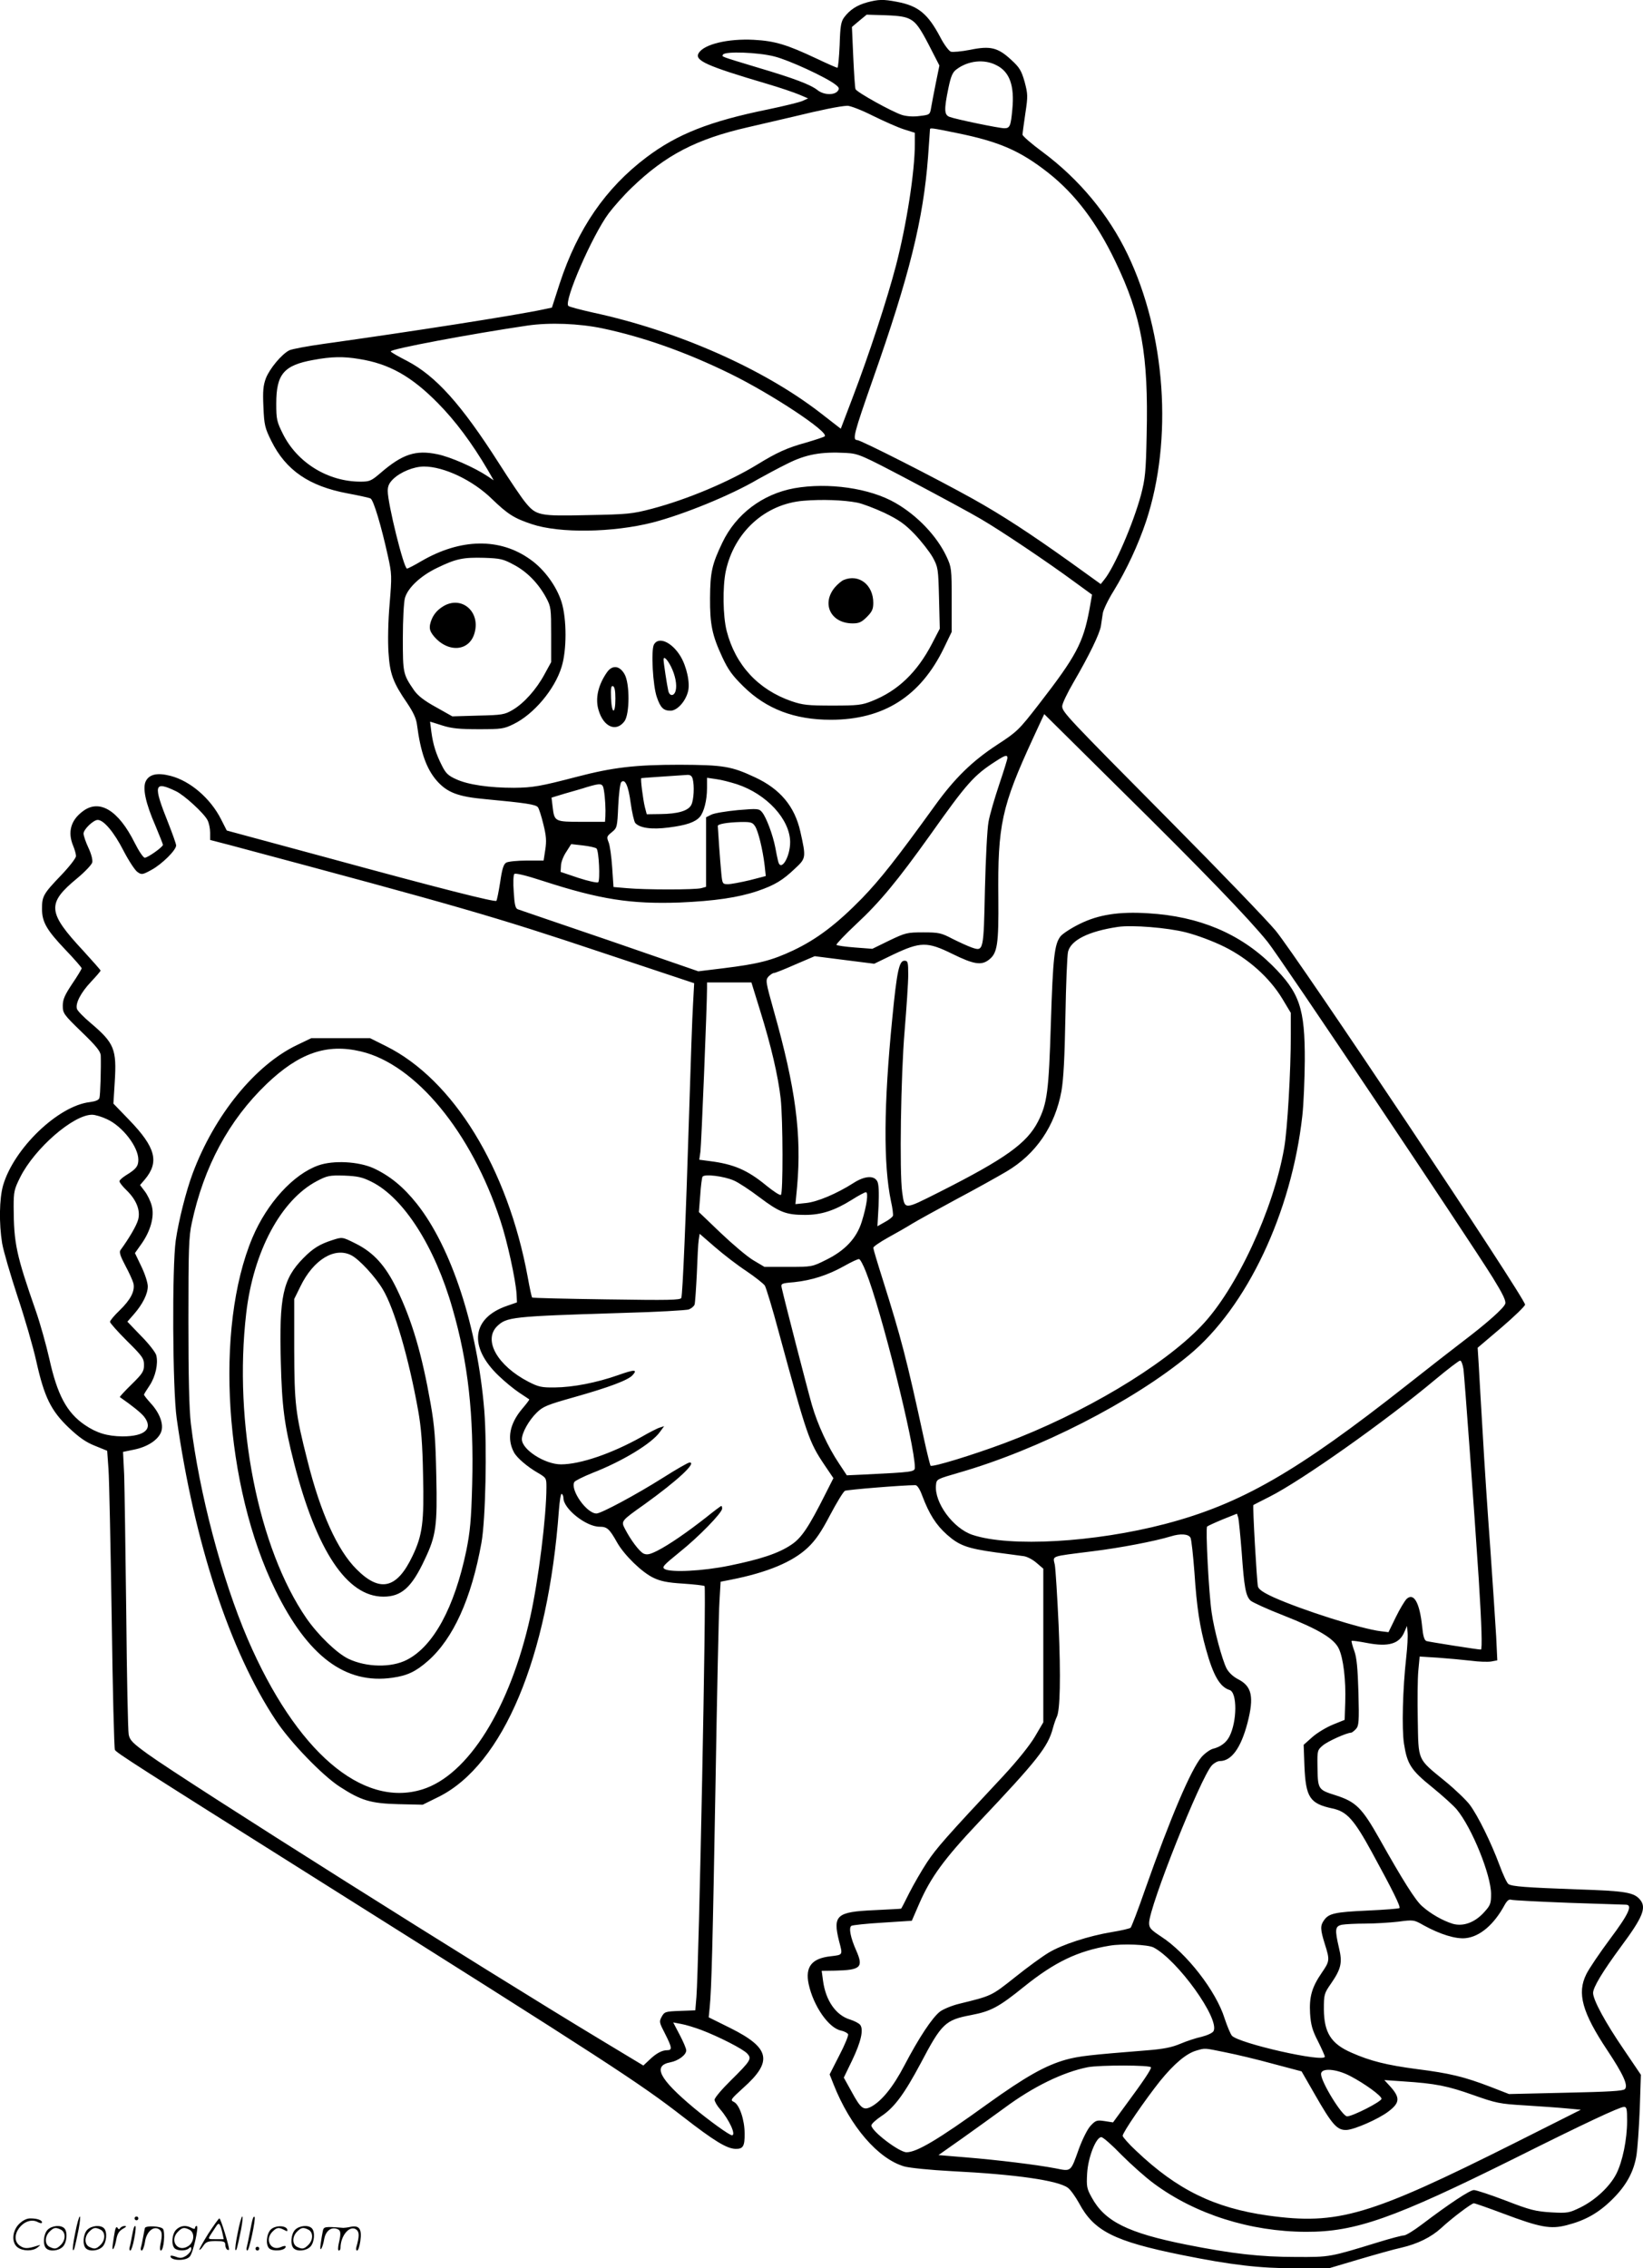 <svg version="1.0" xmlns="http://www.w3.org/2000/svg"
  viewBox="0 0 869.641 1200.263"
 preserveAspectRatio="xMidYMid meet">
<g transform="translate(-0.773,1200.866) scale(0.1,-0.1)"
fill="#000000" stroke="none">
<path d="M4597 11996 c-54 -15 -91 -39 -121 -79 -17 -23 -21 -47 -24 -147 -3
-66 -8 -120 -12 -120 -4 0 -54 22 -111 49 -157 74 -220 93 -332 99 -136 7
-262 -23 -291 -70 -24 -39 40 -68 362 -163 68 -20 144 -46 170 -57 l47 -20
-31 -14 c-17 -7 -98 -27 -180 -44 -310 -63 -482 -131 -645 -254 -216 -163
-364 -378 -459 -668 l-41 -127 -47 -10 c-145 -31 -702 -118 -1162 -182 -85
-12 -166 -27 -181 -34 -41 -21 -104 -97 -124 -148 -14 -38 -17 -67 -13 -152 4
-96 8 -111 42 -180 77 -155 200 -239 403 -277 59 -11 114 -23 122 -27 16 -8
57 -146 92 -305 21 -95 21 -106 9 -253 -8 -90 -10 -197 -6 -256 7 -114 24
-160 99 -269 32 -48 48 -81 52 -115 19 -146 50 -233 105 -296 55 -62 112 -84
256 -97 213 -20 268 -28 279 -43 6 -8 19 -49 29 -91 15 -60 17 -87 10 -133
l-9 -58 -90 0 c-49 0 -98 -5 -108 -11 -14 -8 -22 -34 -32 -104 -8 -51 -17 -95
-20 -98 -8 -8 -297 65 -898 229 l-529 143 -30 59 c-56 111 -163 203 -267 230
-69 18 -111 9 -130 -25 -21 -36 -3 -119 50 -240 21 -51 39 -95 39 -100 0 -11
-80 -68 -96 -68 -8 0 -32 36 -54 80 -86 172 -187 233 -275 165 -63 -47 -80
-110 -50 -182 8 -19 15 -44 15 -54 0 -11 -35 -56 -79 -102 -94 -98 -101 -111
-101 -177 0 -70 24 -112 125 -218 47 -49 85 -93 85 -97 0 -4 -22 -41 -50 -82
-40 -60 -50 -83 -50 -116 0 -40 5 -47 100 -139 78 -75 100 -103 101 -125 2
-62 -2 -209 -7 -224 -3 -11 -20 -18 -50 -22 -168 -19 -403 -245 -460 -441 -20
-71 -22 -201 -5 -306 7 -41 44 -167 81 -280 38 -113 83 -268 100 -345 42 -188
77 -261 173 -352 54 -51 90 -76 138 -95 l64 -26 7 -98 c4 -55 11 -408 17 -787
5 -378 13 -692 17 -698 10 -16 104 -77 1072 -686 1543 -971 1704 -1076 1936
-1256 165 -128 231 -168 277 -169 40 -1 49 14 48 82 0 71 -27 151 -56 166 -21
10 -19 13 48 74 159 141 143 212 -67 317 l-115 57 5 51 c10 99 16 333 31 1185
8 476 17 911 21 967 l6 102 56 11 c192 38 326 94 406 170 40 38 70 81 117 171
35 66 70 124 79 129 12 6 306 30 373 30 10 0 24 -22 37 -58 36 -95 72 -152
129 -203 65 -58 108 -74 260 -95 64 -8 131 -18 149 -20 18 -3 48 -19 67 -36
l35 -30 0 -407 0 -406 -44 -75 c-27 -46 -92 -127 -167 -208 -306 -327 -354
-382 -404 -457 -29 -44 -71 -117 -94 -162 -23 -46 -42 -84 -44 -84 -1 -1 -65
-4 -143 -8 -199 -9 -219 -27 -185 -164 20 -75 21 -72 -45 -80 -100 -11 -135
-56 -116 -147 25 -116 106 -233 171 -246 18 -4 35 -13 38 -20 2 -7 -18 -57
-47 -112 l-51 -100 21 -53 c88 -223 236 -394 374 -434 29 -8 137 -19 251 -25
339 -17 562 -49 615 -88 14 -10 40 -47 59 -81 79 -148 185 -202 546 -275 263
-53 410 -70 600 -70 l180 1 155 46 c85 25 187 54 225 62 86 20 157 55 210 103
58 54 162 132 174 132 6 0 77 -25 157 -55 194 -73 249 -83 334 -61 98 25 168
64 241 136 75 74 115 147 129 236 5 32 13 141 17 242 l6 182 -90 133 c-98 143
-163 263 -163 300 0 30 51 114 149 247 113 152 135 204 100 246 -32 39 -77 47
-334 55 -269 10 -343 15 -363 28 -7 4 -29 50 -48 102 -43 116 -113 259 -157
318 -18 24 -77 81 -131 125 -148 121 -140 104 -144 324 -2 103 -1 220 3 261
l7 74 96 -6 c54 -4 132 -11 175 -16 43 -6 92 -7 109 -4 l31 6 -6 126 c-4 69
-18 279 -31 466 -14 187 -32 459 -40 605 -9 146 -18 308 -21 361 l-6 96 126
107 c69 59 125 114 125 121 0 35 -1206 1841 -1321 1980 -46 55 -295 314 -554
575 -555 560 -575 581 -575 612 0 13 27 70 61 128 81 139 138 256 144 297 3
18 7 48 10 67 3 18 28 71 57 117 70 115 130 244 172 369 143 432 104 992 -98
1413 -101 210 -255 396 -448 540 -60 44 -108 86 -108 93 0 8 7 58 15 113 14
92 13 102 -4 167 -17 59 -27 76 -71 116 -70 65 -110 75 -217 53 -46 -9 -92
-13 -102 -10 -10 3 -36 37 -56 76 -66 125 -117 167 -230 188 -73 14 -97 13
-158 -3z m233 -92 c27 -16 48 -44 93 -131 l57 -111 -19 -93 c-10 -52 -22 -111
-25 -131 -6 -36 -8 -37 -60 -43 -34 -5 -69 -2 -93 5 -52 16 -241 121 -247 137
-3 7 -8 84 -12 171 l-7 158 39 33 39 32 100 -3 c78 -3 108 -8 135 -24z m-724
-194 c77 -19 274 -110 324 -149 20 -16 22 -21 11 -35 -19 -22 -73 -20 -105 5
-38 30 -125 63 -314 119 -205 62 -195 58 -187 70 11 18 186 12 271 -10z m1175
-46 c71 -35 97 -108 85 -234 -8 -88 -13 -100 -42 -100 -28 0 -255 47 -290 60
-29 11 -30 38 -6 154 13 62 22 83 43 98 61 46 146 55 210 22z m-653 -268 c59
-29 133 -62 165 -72 l57 -18 0 -58 c0 -147 -43 -425 -100 -645 -46 -176 -141
-467 -230 -700 l-62 -163 -107 83 c-303 235 -759 436 -1206 532 -66 15 -124
30 -129 35 -25 25 127 373 213 489 27 36 82 98 123 137 178 172 342 257 613
319 66 15 176 41 245 57 139 34 241 55 283 57 15 0 74 -22 135 -53z m443 -91
c227 -46 337 -94 488 -213 140 -111 253 -260 352 -466 139 -289 176 -494 166
-919 -4 -198 -8 -232 -30 -317 -42 -155 -141 -383 -194 -448 l-19 -24 -164
118 c-213 152 -359 247 -511 332 -199 111 -595 312 -614 312 -27 0 -18 34 83
322 193 548 267 845 292 1178 5 74 10 138 10 143 0 10 4 10 141 -18z m-1874
-1034 c214 -45 444 -126 678 -241 218 -107 522 -308 498 -330 -4 -4 -50 -19
-101 -34 -98 -27 -153 -52 -257 -116 -151 -92 -370 -184 -555 -233 -107 -28
-130 -30 -340 -34 -259 -6 -274 -3 -332 68 -20 24 -82 116 -138 204 -201 315
-335 464 -488 544 -45 23 -84 45 -86 50 -8 12 426 93 724 137 117 17 273 11
397 -15z m-1288 -162 c158 -25 276 -91 416 -233 93 -94 181 -212 265 -355 l31
-54 -33 22 c-69 46 -196 102 -265 116 -115 24 -185 1 -301 -99 -49 -42 -58
-46 -106 -46 -172 0 -335 100 -411 253 -32 64 -35 77 -35 160 0 156 40 203
196 231 97 18 160 19 243 5z m2921 -646 c151 -80 318 -170 370 -201 105 -61
355 -229 496 -333 l92 -67 -14 -79 c-33 -176 -70 -246 -266 -499 -107 -138
-116 -147 -222 -216 -133 -87 -226 -178 -331 -324 -206 -285 -287 -387 -384
-488 -134 -137 -239 -217 -366 -277 -113 -53 -183 -71 -370 -94 l-131 -16
-469 162 c-259 88 -477 163 -486 166 -13 4 -18 24 -22 91 -4 50 -2 91 3 96 6
6 63 -8 152 -37 302 -98 465 -123 723 -114 185 8 309 26 413 61 90 31 132 56
198 119 58 54 59 57 28 195 -30 134 -107 226 -241 288 -124 58 -166 65 -398
66 -235 0 -354 -14 -545 -64 -192 -50 -231 -57 -332 -58 -129 0 -242 16 -305
45 -43 19 -56 32 -76 72 -32 63 -47 112 -56 178 -4 30 -7 55 -7 55 1 0 30 -9
64 -20 50 -16 92 -20 194 -20 120 0 133 2 184 27 107 52 218 184 254 302 28
88 28 254 0 344 -26 83 -91 173 -165 225 -161 116 -369 112 -576 -8 -37 -22
-72 -40 -77 -40 -17 0 -102 343 -102 411 0 26 8 42 28 62 39 38 110 67 164 67
105 0 258 -72 360 -172 83 -80 117 -102 211 -133 146 -49 428 -45 640 9 162
42 413 144 557 229 36 20 106 58 155 82 99 50 180 64 310 57 68 -4 79 -9 345
-149z m-2102 -443 c70 -37 130 -99 171 -175 25 -47 26 -57 26 -195 l0 -145
-35 -64 c-43 -80 -109 -154 -169 -189 -43 -25 -55 -27 -183 -30 l-136 -4 -87
49 c-62 34 -95 60 -115 88 -59 86 -60 91 -60 277 0 95 5 190 11 212 15 54 83
118 171 160 99 48 136 56 248 53 86 -3 101 -6 158 -37z m3209 -1188 c440 -434
680 -683 780 -807 65 -80 1056 -1559 1192 -1777 53 -86 71 -123 66 -138 -7
-23 -97 -103 -225 -200 -47 -36 -180 -139 -295 -230 -586 -462 -880 -630
-1279 -735 -374 -98 -823 -124 -1021 -58 -102 34 -203 171 -193 264 3 31 4 31
121 65 422 121 921 376 1218 622 307 254 543 754 600 1267 7 61 12 191 13 290
1 279 -27 361 -173 506 -170 168 -386 259 -655 275 -155 10 -264 -7 -363 -56
-45 -22 -91 -52 -102 -66 -32 -41 -40 -110 -51 -459 -11 -359 -19 -425 -68
-521 -59 -115 -172 -196 -520 -372 -193 -97 -185 -97 -199 -2 -15 105 -7 623
13 855 10 121 19 254 19 295 0 68 -2 75 -20 75 -28 0 -40 -55 -64 -301 -46
-461 -48 -779 -7 -973 8 -35 12 -69 10 -76 -3 -7 -22 -22 -43 -33 l-39 -22 6
108 c3 73 1 116 -7 130 -17 32 -67 29 -127 -10 -88 -56 -190 -99 -249 -105
l-57 -6 9 94 c24 276 -8 520 -123 927 -44 157 -45 164 -29 183 10 10 23 19 29
19 6 0 57 20 113 45 l103 44 157 -20 158 -20 99 48 c146 69 181 70 315 4 114
-56 154 -62 194 -30 44 34 51 82 49 325 -4 388 17 485 184 847 32 70 59 127
59 127 0 0 181 -179 402 -398z m-597 166 c0 -7 -20 -71 -44 -142 -24 -72 -50
-160 -56 -196 -7 -36 -15 -196 -19 -356 -7 -329 -7 -331 -70 -309 -20 7 -66
28 -102 46 -59 31 -72 34 -154 34 -86 0 -94 -2 -180 -43 l-90 -44 -92 7 c-51
4 -95 10 -98 14 -2 4 45 54 105 110 125 116 218 229 391 471 195 275 231 316
348 391 49 32 61 35 61 17z m-1666 -110 c10 -38 6 -112 -7 -138 -16 -32 -71
-48 -164 -49 l-72 -1 -10 38 c-10 41 -24 151 -19 153 2 1 132 10 239 17 20 2
28 -4 33 -20z m234 -29 c158 -52 281 -186 282 -306 0 -82 -51 -162 -64 -100
-3 12 -10 45 -15 73 -13 66 -47 157 -69 184 -16 20 -22 21 -129 12 -61 -6
-124 -16 -140 -24 l-28 -14 0 -184 0 -184 -25 -7 c-31 -9 -299 -9 -395 0 l-70
6 -7 104 c-4 57 -12 117 -19 133 -11 28 -10 31 17 53 28 23 29 26 34 139 3 63
10 120 16 126 20 20 38 -19 50 -111 7 -50 18 -97 24 -105 24 -27 87 -36 178
-24 94 12 139 28 164 56 22 26 38 88 38 153 l0 54 48 -7 c26 -3 75 -16 110
-27z m-704 -31 c7 -40 10 -103 8 -140 l-2 -28 -124 0 c-141 0 -144 1 -153 78
l-6 50 69 21 c38 11 92 26 119 35 75 22 83 21 89 -16z m-2265 -6 c43 -20 148
-116 167 -153 8 -15 14 -45 14 -66 l0 -39 108 -28 c1212 -324 1396 -377 1970
-569 l484 -161 -6 -111 c-4 -60 -13 -324 -21 -585 -17 -553 -34 -949 -41 -969
-4 -12 -65 -13 -395 -8 -215 3 -393 7 -395 10 -2 2 -13 51 -23 108 -106 576
-394 1045 -750 1222 l-84 42 -156 0 -156 0 -75 -36 c-222 -106 -438 -372 -553
-681 -34 -91 -74 -249 -89 -353 -20 -143 -17 -786 5 -942 93 -657 281 -1231
525 -1598 76 -115 245 -290 337 -350 114 -74 164 -89 310 -93 l130 -3 85 42
c341 170 579 738 636 1516 4 51 10 90 15 87 5 -3 9 -13 9 -22 0 -57 120 -152
191 -152 40 0 52 -10 94 -85 38 -66 130 -156 191 -185 37 -18 74 -26 157 -31
60 -4 111 -10 114 -13 10 -9 -30 -2010 -43 -2173 l-6 -72 -81 -3 c-77 -3 -82
-4 -97 -31 -14 -26 -13 -30 18 -90 37 -73 39 -87 11 -87 -27 0 -58 -16 -95
-52 l-31 -29 -214 129 c-635 382 -2208 1374 -2409 1519 -80 58 -95 73 -101
103 -4 19 -10 310 -13 645 -4 336 -9 664 -11 730 l-6 121 58 12 c70 14 126 50
143 92 16 39 -5 100 -55 154 -19 21 -35 41 -35 45 0 3 14 25 30 49 31 47 46
115 35 159 -3 14 -39 61 -80 102 l-73 76 35 40 c46 53 73 107 73 147 0 19 -15
66 -34 105 l-34 71 34 48 c49 69 70 146 55 202 -6 24 -23 59 -37 77 l-25 33
25 29 c78 93 58 170 -82 315 l-84 87 7 113 c11 175 -2 207 -127 313 -37 31
-70 65 -73 75 -9 29 20 86 75 144 27 29 50 55 50 59 0 3 -41 49 -91 104 -191
205 -194 251 -33 384 41 34 77 72 80 84 3 14 -5 45 -20 77 -14 30 -26 64 -26
76 0 22 52 72 75 72 32 0 87 -66 136 -162 28 -54 62 -106 75 -114 21 -15 27
-14 74 12 55 30 130 104 130 129 0 8 -19 61 -41 117 -82 205 -77 226 40 170z
m3065 -185 c17 -25 41 -124 51 -208 l6 -56 -85 -22 c-47 -11 -99 -21 -115 -21
-28 0 -30 2 -35 53 -3 28 -8 96 -12 149 -3 54 -7 101 -7 105 -3 11 49 20 120
22 55 1 64 -2 77 -22z m-839 -118 c13 -12 20 -168 9 -179 -5 -4 -52 6 -104 23
l-95 32 2 33 c0 18 13 51 28 73 l26 41 62 -7 c34 -4 66 -11 72 -16z m3120
-444 c59 -15 142 -46 203 -76 127 -63 239 -163 307 -275 l45 -75 0 -117 c0
-193 -18 -501 -35 -597 -56 -325 -253 -750 -439 -943 -202 -212 -627 -465
-1042 -620 -169 -63 -381 -128 -391 -119 -2 3 -18 65 -34 139 -93 429 -122
538 -218 843 -28 88 -51 165 -51 171 0 6 35 30 78 54 42 23 100 56 127 73 28
17 133 75 235 130 102 54 220 120 264 146 157 92 258 241 292 426 11 64 17
177 21 395 3 168 9 322 14 343 16 62 110 108 264 131 74 11 263 -4 360 -29z
m-2253 -417 c57 -183 94 -341 108 -463 12 -112 13 -502 1 -509 -5 -4 -40 19
-78 50 -100 82 -172 113 -301 129 l-53 7 6 42 c5 36 35 778 35 864 l0 32 118
0 117 0 47 -152z m-2114 -213 c289 -68 585 -427 738 -894 36 -107 81 -313 86
-390 l2 -44 -52 -18 c-187 -64 -206 -216 -45 -370 32 -31 81 -71 108 -89 28
-18 52 -35 54 -36 2 -2 -16 -25 -39 -52 -65 -78 -80 -157 -42 -228 15 -29 71
-77 127 -109 44 -26 45 -28 45 -75 0 -155 -42 -490 -85 -685 -108 -486 -330
-840 -572 -915 -319 -99 -668 202 -924 795 -137 319 -257 775 -301 1140 -9 75
-13 248 -13 545 0 379 2 446 18 518 64 298 196 543 396 735 172 164 318 215
499 172z m-1343 -359 c82 -38 165 -146 165 -214 0 -34 -12 -50 -65 -82 -19
-12 -35 -26 -35 -32 0 -6 16 -27 36 -46 54 -52 76 -108 63 -157 -9 -33 -49
-100 -94 -162 -7 -10 0 -32 26 -81 20 -37 39 -79 43 -94 9 -40 -14 -86 -73
-143 -28 -27 -51 -54 -51 -61 0 -6 40 -51 90 -101 82 -81 90 -93 90 -127 0
-34 -8 -46 -66 -103 -36 -35 -64 -66 -62 -67 65 -45 112 -83 128 -103 50 -64
6 -105 -114 -105 -81 1 -137 18 -200 61 -95 65 -145 159 -187 349 -17 75 -49
189 -71 252 -105 301 -117 358 -118 553 0 80 3 93 35 157 77 153 281 330 380
330 17 0 53 -11 80 -24z m3317 -324 c24 -10 86 -51 136 -89 105 -79 140 -93
241 -93 86 0 156 23 246 79 36 23 70 41 76 41 14 0 5 -70 -22 -156 -27 -87
-88 -152 -187 -201 -76 -38 -76 -38 -202 -38 l-126 0 -59 35 c-32 19 -110 85
-173 145 l-115 110 7 88 c3 49 9 93 12 99 10 16 114 3 166 -20z m66 -479 c46
-31 90 -66 98 -77 7 -12 41 -123 74 -247 150 -551 159 -579 243 -704 l46 -68
-41 -81 c-90 -179 -128 -236 -183 -272 -67 -45 -161 -76 -327 -110 -142 -29
-309 -37 -342 -18 -16 10 -8 19 77 88 103 82 227 210 227 232 0 8 -2 14 -4 14
-3 0 -39 -27 -80 -60 -98 -77 -196 -145 -259 -177 -40 -20 -55 -23 -73 -15
-22 11 -67 70 -98 130 -22 42 -22 42 105 132 171 123 276 220 237 220 -8 0
-72 -37 -143 -82 -141 -89 -326 -188 -350 -188 -53 0 -141 127 -117 167 5 7
47 28 94 47 162 63 316 157 359 218 l22 30 -22 -7 c-12 -3 -57 -26 -100 -51
-156 -87 -322 -144 -424 -144 -85 0 -207 78 -207 133 0 34 37 100 78 140 33
33 55 42 197 82 188 53 288 91 311 117 28 31 10 31 -77 0 -114 -40 -238 -64
-334 -65 -71 -1 -87 3 -140 30 -164 85 -240 219 -167 293 51 50 77 53 655 71
186 5 349 14 361 19 13 5 26 16 30 25 3 9 8 83 12 163 3 81 7 162 10 180 l5
32 82 -71 c45 -39 119 -96 165 -126z m633 -4 c79 -196 259 -914 259 -1035 0
-24 -7 -25 -272 -38 l-88 -4 -41 62 c-59 88 -114 207 -144 311 -23 80 -144
549 -159 616 -6 26 -5 27 65 33 94 10 178 37 264 85 39 22 75 39 80 37 6 -1
22 -31 36 -67z m3163 -516 c6 -52 56 -733 81 -1114 15 -237 19 -369 11 -369
-18 0 -276 41 -288 45 -12 5 -18 27 -23 78 -13 125 -44 180 -82 145 -10 -10
-36 -53 -57 -96 l-39 -80 -41 5 c-102 12 -417 112 -568 180 -54 25 -78 41 -82
57 -6 25 -29 427 -24 431 2 1 40 21 86 44 167 84 612 398 877 620 66 55 125
100 131 100 6 1 14 -20 18 -46z m-1174 -968 c13 -184 21 -231 47 -256 10 -9
88 -45 173 -78 188 -74 269 -123 294 -176 24 -50 38 -166 34 -284 l-3 -93 -62
-25 c-34 -14 -83 -43 -109 -66 l-46 -41 4 -110 c7 -169 28 -201 149 -227 76
-16 114 -59 209 -233 112 -205 152 -287 145 -294 -3 -3 -78 -9 -168 -13 -173
-8 -206 -15 -231 -51 -21 -29 -20 -49 4 -126 27 -85 26 -91 -16 -152 -53 -77
-67 -128 -62 -216 4 -60 12 -89 42 -147 20 -40 36 -76 36 -81 0 -33 -456 70
-492 111 -8 10 -25 51 -38 90 -45 146 -202 347 -336 434 -55 36 -64 46 -64 72
0 86 273 771 332 834 12 13 31 23 42 23 62 0 112 69 147 203 35 136 23 192
-48 229 -28 14 -51 36 -63 58 -23 45 -66 203 -79 296 -15 100 -33 446 -24 455
5 4 42 21 83 38 l75 30 7 -22 c3 -12 11 -94 18 -182z m-271 77 c5 -9 14 -93
21 -185 12 -183 28 -287 61 -405 39 -141 74 -200 125 -216 41 -13 40 -166 -1
-246 -17 -33 -47 -55 -87 -65 -15 -4 -42 -23 -60 -43 -56 -65 -165 -321 -299
-701 -37 -107 -72 -198 -77 -203 -4 -4 -50 -15 -100 -23 -121 -20 -263 -66
-334 -109 -32 -19 -112 -77 -178 -130 -126 -100 -123 -98 -294 -140 -38 -9
-84 -28 -102 -41 -42 -32 -113 -140 -189 -285 -60 -115 -121 -190 -178 -220
-39 -19 -53 -9 -102 81 l-41 74 44 91 c48 100 62 165 42 189 -7 8 -30 20 -52
27 -75 22 -130 100 -144 206 l-7 52 69 1 c138 3 153 17 114 106 -30 67 -41
121 -26 131 6 4 80 12 165 17 l155 10 39 90 c61 140 132 237 314 430 312 330
368 400 394 500 6 22 15 48 20 58 18 34 22 211 10 487 -7 151 -16 294 -20 318
-10 50 -30 43 199 72 147 18 329 53 415 79 51 16 93 13 104 -7z m1142 -632
c-19 -169 -24 -380 -12 -458 17 -109 37 -140 150 -231 54 -44 113 -97 130
-118 80 -97 181 -346 181 -447 0 -50 -4 -60 -36 -95 -49 -55 -111 -78 -167
-62 -52 16 -116 52 -162 93 -35 30 -103 138 -226 357 -92 163 -124 195 -229
229 -98 31 -97 31 -99 159 -1 78 0 82 29 106 26 22 126 67 149 67 4 0 16 9 26
20 15 17 17 37 13 192 -4 130 -9 185 -22 221 -10 27 -16 51 -14 53 3 2 39 -3
81 -11 114 -22 172 -5 198 58 l14 32 3 -35 c2 -19 -1 -77 -7 -130z m859 -1300
c157 -5 293 -10 303 -10 38 0 16 -49 -83 -181 -55 -74 -112 -158 -126 -187
-50 -100 -22 -202 111 -402 85 -128 112 -187 93 -206 -10 -10 -85 -14 -313
-19 l-300 -7 -95 37 c-143 55 -219 73 -392 95 -160 21 -248 43 -347 87 -108
47 -145 106 -146 229 0 78 1 84 38 137 53 77 61 110 42 188 -23 99 -21 115 16
123 17 3 73 6 123 6 50 0 129 5 174 10 82 11 84 10 135 -19 87 -48 171 -74
223 -68 75 8 150 72 206 176 13 23 23 31 35 27 10 -3 146 -10 303 -16z m-2197
-236 c127 -66 352 -378 318 -443 -6 -10 -32 -22 -63 -30 -29 -6 -80 -23 -113
-37 -45 -19 -89 -28 -180 -35 -300 -24 -355 -30 -425 -49 -110 -31 -214 -90
-415 -234 -263 -190 -375 -256 -429 -256 -39 0 -186 112 -186 142 0 8 23 29
51 48 69 45 122 116 210 281 111 211 130 229 267 255 105 20 146 42 281 151
162 130 283 188 451 216 70 12 202 6 233 -9z m-2393 -437 c92 -35 222 -101
243 -125 25 -27 18 -38 -87 -142 -47 -46 -86 -92 -86 -102 0 -9 13 -32 29 -50
49 -56 86 -138 63 -138 -14 0 -120 77 -202 145 -184 154 -219 223 -124 241 42
8 84 39 84 63 0 10 -16 47 -35 83 l-34 65 42 -8 c24 -4 72 -19 107 -32z m2773
-118 c56 -11 170 -38 253 -61 l151 -40 69 -120 c93 -163 119 -192 169 -190 42
2 170 58 222 98 62 47 63 74 4 138 l-26 28 100 -7 c171 -11 235 -24 370 -72
122 -43 139 -47 275 -55 80 -5 179 -12 220 -16 l75 -7 -350 -176 c-770 -386
-936 -435 -1305 -384 -284 40 -481 136 -698 342 -40 37 -72 74 -72 80 0 18
120 192 198 290 74 91 139 146 192 161 48 14 40 14 153 -9z m-393 -80 c0 -12
-39 -71 -133 -198 l-68 -93 -45 7 c-41 6 -47 4 -74 -25 -16 -17 -42 -69 -61
-120 -45 -126 -40 -122 -125 -105 -100 19 -303 44 -474 58 l-145 12 125 88
c69 49 170 122 225 162 151 112 309 189 440 215 63 12 335 12 335 -1z m1055
-46 c75 -39 165 -104 165 -120 0 -15 -153 -93 -182 -93 -26 0 -138 182 -138
224 0 34 81 28 155 -11z m1465 -238 c0 -96 -24 -214 -57 -279 -34 -67 -110
-138 -188 -177 -62 -30 -69 -32 -157 -27 -82 5 -111 12 -240 62 -81 31 -157
56 -169 56 -21 0 -129 -71 -278 -184 -41 -31 -82 -56 -92 -56 -10 0 -71 -16
-136 -36 -258 -79 -254 -79 -438 -78 -186 0 -336 17 -577 65 -311 62 -433 123
-502 250 -26 47 -28 58 -24 128 5 85 47 191 75 191 9 0 57 -42 107 -94 51 -51
128 -120 172 -152 219 -162 509 -254 804 -255 262 -1 465 71 1105 389 370 185
554 271 578 272 15 0 17 -10 17 -75z M4211 9425 c-168 -31 -308 -137 -380
-288 -55 -115 -64 -156 -65 -292 -1 -140 11 -198 65 -314 31 -67 54 -98 112
-155 121 -119 270 -176 462 -176 280 0 475 124 599 380 l41 85 0 170 c0 164
-1 172 -27 228 -51 109 -155 218 -270 284 -136 79 -357 110 -537 78z m334 -76
c27 -5 92 -30 144 -54 76 -37 107 -58 160 -113 36 -38 79 -93 96 -123 28 -52
29 -59 33 -215 l4 -162 -41 -79 c-79 -152 -181 -250 -318 -304 -52 -21 -75
-24 -208 -24 -131 0 -158 3 -217 23 -177 61 -298 192 -344 372 -20 78 -22 232
-5 315 44 208 209 358 413 374 96 8 211 4 283 -10z M4474 8940 c-11 -4 -32
-22 -47 -39 -73 -87 -22 -191 94 -191 33 0 47 6 75 34 28 28 34 42 34 75 0 95
-76 154 -156 121z M3469 8598 c-16 -30 -6 -220 16 -280 19 -55 35 -70 72 -70
34 0 78 47 92 100 13 45 -7 135 -40 189 -46 75 -116 105 -140 61z m90 -116
c23 -46 33 -97 25 -128 -8 -30 -32 -31 -39 -1 -7 31 -25 149 -25 165 0 21 19
3 39 -36z M3221 8452 c-47 -67 -64 -139 -45 -201 26 -89 93 -118 137 -59 28
38 29 201 0 250 -26 45 -64 49 -92 10z m44 -140 c0 -85 -19 -84 -23 1 -2 53 0
68 10 65 9 -3 13 -25 13 -66z M2353 8800 c-38 -23 -60 -55 -69 -96 -4 -24 0
-37 21 -63 76 -89 189 -79 215 20 31 113 -71 198 -167 139z M1693 5842 c-133
-47 -272 -200 -349 -382 -202 -480 -148 -1316 121 -1865 172 -351 371 -500
620 -464 78 11 123 32 188 89 134 118 230 330 283 625 22 123 30 508 15 701
-36 438 -173 861 -357 1093 -71 89 -141 147 -229 188 -80 36 -213 43 -292 15z
m282 -87 c170 -85 335 -344 428 -671 83 -287 113 -562 104 -929 -5 -191 -11
-251 -31 -351 -63 -302 -174 -506 -314 -578 -83 -43 -215 -40 -310 5 -62 30
-160 125 -222 214 -255 370 -387 1033 -319 1615 38 327 184 599 374 699 55 29
67 31 145 29 71 -3 95 -8 145 -33z M1765 5446 c-65 -21 -101 -43 -152 -95
-108 -110 -128 -202 -119 -546 6 -242 19 -337 70 -537 120 -467 281 -708 473
-708 96 0 150 49 219 197 60 126 67 178 61 443 -4 192 -9 262 -30 381 -46 263
-99 442 -179 607 -60 124 -123 193 -217 240 -72 36 -71 36 -126 18z m103 -80
c42 -22 127 -114 166 -180 61 -101 138 -366 187 -641 16 -89 23 -177 26 -342
6 -247 -3 -318 -56 -428 -82 -173 -172 -195 -296 -70 -101 100 -191 299 -260
575 -64 251 -69 299 -70 590 l0 265 33 67 c69 142 182 210 270 164z M406 194
c-10 -47 -15 -88 -12 -91 5 -6 9 7 30 110 7 37 10 67 6 67 -4 0 -15 -39 -24
-86z M720 270 c0 -5 5 -10 10 -10 6 0 10 5 10 10 0 6 -4 10 -10 10 -5 0 -10
-4 -10 -10z M1266 194 c-10 -47 -15 -88 -12 -91 5 -6 9 7 30 110 7 37 10 67 6
67 -4 0 -15 -39 -24 -86z M1346 269 c-3 -8 -10 -41 -16 -74 -6 -33 -14 -68
-16 -77 -3 -10 -1 -18 3 -18 10 0 46 171 38 178 -2 3 -7 -1 -9 -9z M109 241
c-38 -38 -41 -101 -7 -125 29 -20 79 -20 104 0 18 14 18 15 1 10 -53 -17 -69
-17 -92 -2 -69 45 21 166 94 126 12 -6 21 -7 21 -1 0 12 -25 21 -62 21 -19 0
-39 -10 -59 -29z M1110 189 c-28 -45 -49 -83 -47 -85 2 -3 12 7 21 21 14 21
24 25 66 25 43 0 50 -3 50 -19 0 -11 5 -23 10 -26 6 -3 10 -3 10 1 0 20 -44
164 -51 164 -4 0 -30 -37 -59 -81z m75 4 l7 -33 -42 0 c-42 0 -42 0 -28 23 8
12 21 32 29 44 15 25 22 18 34 -34z M260 210 c-22 -22 -27 -79 -8 -98 19 -19
66 -14 88 8 22 22 27 79 8 98 -19 19 -66 14 -88 -8z m71 0 c25 -14 25 -54 -1
-80 -23 -23 -33 -24 -61 -10 -25 14 -25 54 1 80 23 23 33 24 61 10z M470 210
c-22 -22 -27 -79 -8 -98 19 -19 66 -14 88 8 22 22 27 79 8 98 -19 19 -66 14
-88 -8z m71 0 c25 -14 25 -54 -1 -80 -23 -23 -33 -24 -61 -10 -25 14 -25 54 1
80 23 23 33 24 61 10z M616 204 c-3 -16 -8 -47 -11 -69 -8 -51 10 -26 19 27 5
27 15 42 34 53 18 10 22 14 10 15 -9 0 -20 -5 -24 -11 -5 -8 -9 -8 -14 1 -5 8
-10 3 -14 -16z M717 223 c-2 -4 -7 -26 -11 -48 -4 -22 -9 -48 -12 -57 -3 -10
-1 -18 4 -18 4 0 14 28 20 62 11 58 10 81 -1 61z M775 220 c-1 -3 -5 -23 -9
-45 -4 -22 -9 -48 -12 -57 -3 -10 -1 -18 4 -18 5 0 13 20 17 45 7 53 44 87 74
68 17 -11 19 -28 8 -80 -4 -18 -3 -33 2 -33 16 0 24 99 11 115 -12 14 -87 18
-95 5z M940 210 c-22 -22 -27 -79 -8 -98 15 -15 61 -15 76 0 9 9 12 8 12 -5 0
-9 -12 -24 -26 -34 -21 -13 -32 -15 -55 -6 -16 6 -29 8 -29 3 0 -24 81 -27
102 -2 18 19 50 162 37 162 -5 0 -9 -5 -9 -10 0 -7 -6 -7 -19 0 -30 16 -59 12
-81 -10z m71 0 c29 -16 25 -65 -6 -86 -56 -37 -103 28 -55 76 23 23 33 24 61
10z M1441 211 c-23 -23 -28 -80 -9 -99 19 -19 88 -13 88 9 0 5 -11 4 -24 -2
-54 -25 -89 38 -46 81 23 23 33 24 62 9 16 -9 19 -8 16 3 -8 22 -64 22 -87 -1z
M1570 210 c-22 -22 -27 -79 -8 -98 19 -19 66 -14 88 8 22 22 27 79 8 98 -19
19 -66 14 -88 -8z m71 0 c25 -14 25 -54 -1 -80 -23 -23 -33 -24 -61 -10 -25
14 -25 54 1 80 23 23 33 24 61 10z M1716 201 c-3 -14 -8 -44 -11 -66 -8 -51
10 -26 19 27 8 41 35 63 66 53 22 -7 24 -21 11 -77 -5 -22 -5 -38 0 -38 5 0 9
6 9 13 0 68 51 125 85 97 15 -13 15 -35 -1 -92 -3 -10 -1 -18 4 -18 6 0 13 23
17 50 9 63 -5 84 -49 76 -17 -4 -35 -6 -41 -6 -101 8 -104 7 -109 -19z M1360
110 c0 -5 5 -10 10 -10 6 0 10 5 10 10 0 6 -4 10 -10 10 -5 0 -10 -4 -10 -10z"/>
</g>
</svg>
